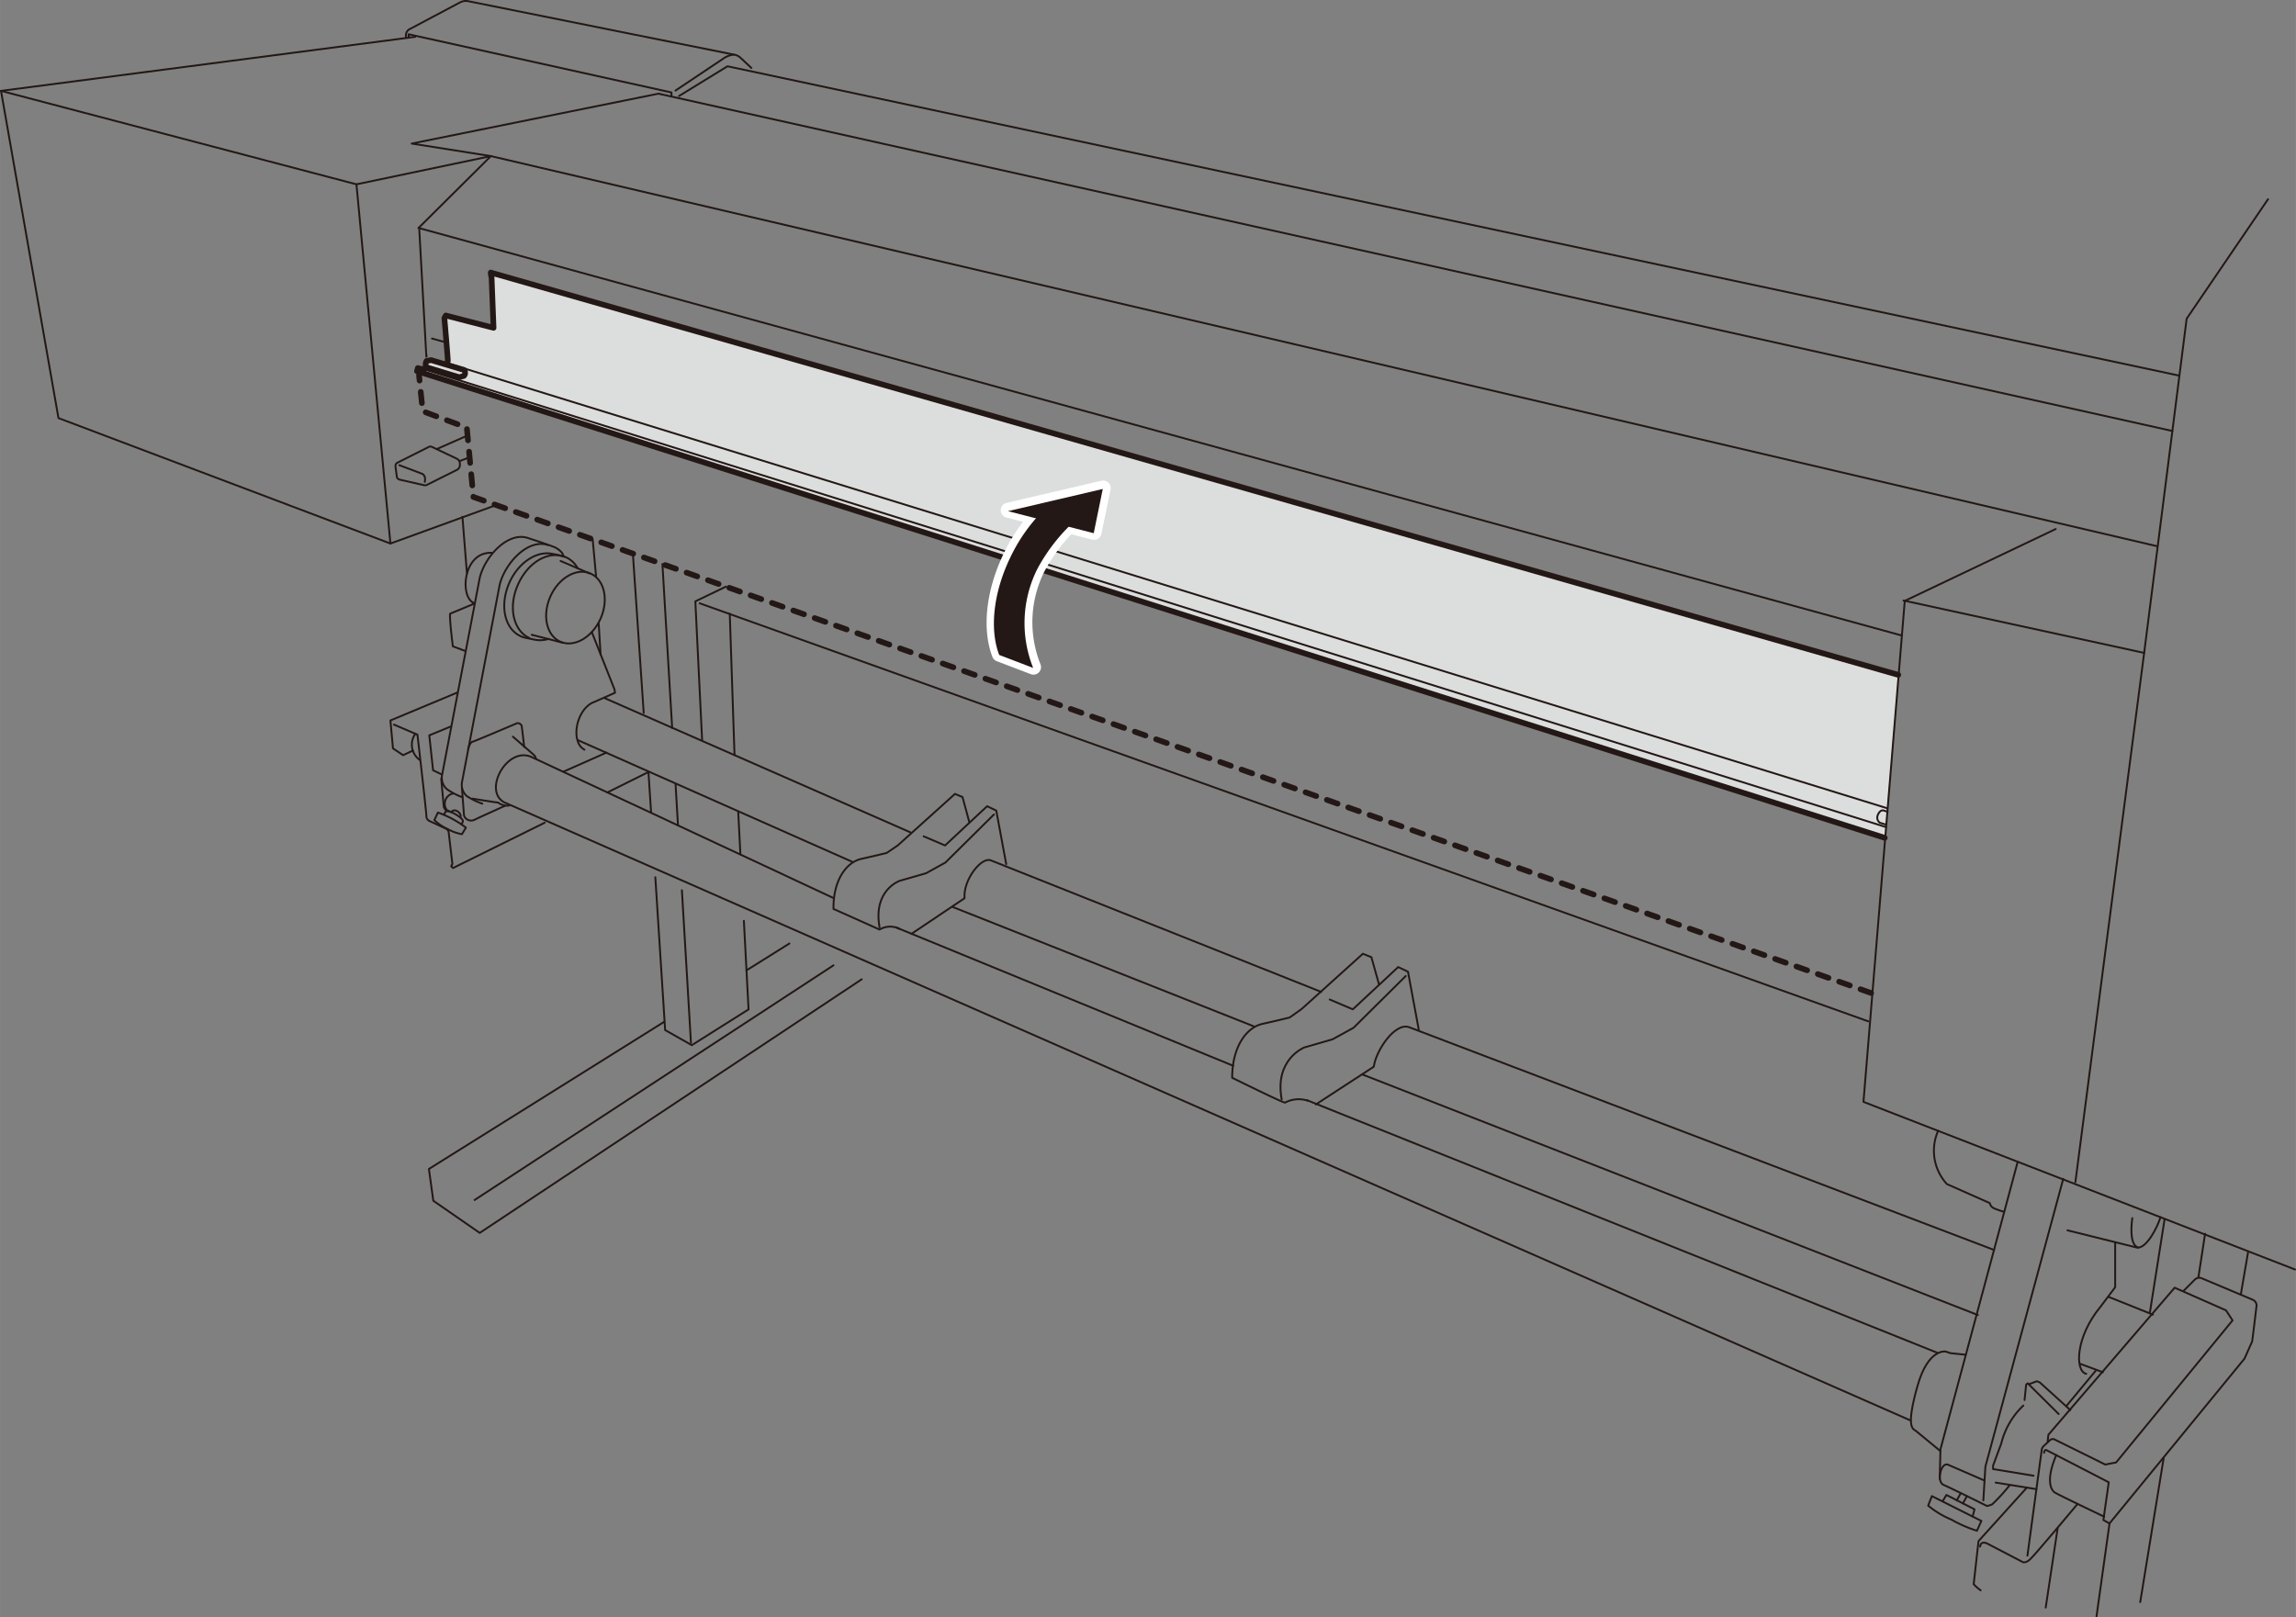 <svg id="レイヤー_1" data-name="レイヤー 1" xmlns="http://www.w3.org/2000/svg" width="107.29mm" height="75.59mm" viewBox="0 0 304.12 214.27"><rect x="0" y="0" width="304.12" height="214.27" fill="#808080" stroke="none"/><defs><style>.cls-1{fill:#dcdddd;}.cls-2,.cls-3,.cls-4,.cls-6{fill:none;stroke-linecap:round;stroke-linejoin:round;}.cls-2,.cls-3,.cls-4{stroke:#231815;}.cls-2,.cls-4{stroke-width:0.75px;}.cls-3{stroke-width:0.25px;}.cls-4{stroke-dasharray:1.5 1.5;}.cls-5{fill:#fff;}.cls-6{stroke:#fff;stroke-width:2px;}.cls-7{fill:#231815;}</style></defs><title>LEC2-640_UVShield_Back_Open1</title><path class="cls-1" d="M251.44,89.41,65,36.11a2.49,2.49,0,0,0,.11.63l.26,6.69L59.05,41.8l-.19.35s.48,5.52.45,5.67a2,2,0,0,1-.18.43l-2.53.48-.72.17-.54-.14-.11.41L249.65,111"/><path class="cls-2" d="M251.44,89.41,65,36.11a2.49,2.49,0,0,0,.11.63l.26,6.69L59.05,41.8l-.19.35s.48,5.52.45,5.67a2,2,0,0,1-.18.43l-2.53.48-.72.17-.54-.14-.11.41L249.65,111"/><polyline class="cls-3" points="0.13 12.04 7.74 55.39 51.71 72.01 65.59 66.96"/><line class="cls-3" x1="54.99" y1="4.88" x2="0.13" y2="12.04"/><path class="cls-3" d="M56.79,59.21,52.64,61.3a.48.48,0,0,0-.26.48l.18,1.37a.47.47,0,0,0,.36.39l3.11.71a.75.75,0,0,0,.49,0l4-2a.75.75,0,0,0,.39-.78l0-.16a.74.74,0,0,0-.41-.54L57.2,59.2A.46.46,0,0,0,56.79,59.21Z"/><path class="cls-3" d="M52.89,61.63l3,1.13c.6.26.37,1.08.37,1.08"/><line class="cls-3" x1="57.84" y1="59.5" x2="61.94" y2="57.69"/><line class="cls-3" x1="60.89" y1="61.08" x2="62.2" y2="60.58"/><polyline class="cls-4" points="247.85 131.56 62.7 65.84 61.83 56.66 55.99 54.48 55.5 49.71"/><line class="cls-3" x1="285.7" y1="72.36" x2="65.02" y2="20.68"/><line class="cls-3" x1="55.44" y1="30.2" x2="251.88" y2="84.19"/><polyline class="cls-3" points="252.14 79.56 284.01 86.5 289.64 42.22 300.42 26.39 300.42 26.39"/><polyline class="cls-3" points="54.13 4.96 54.13 4.54 88.94 12.25 88.94 12.72"/><polyline class="cls-3" points="287.75 57.1 87.21 12.41 54.53 19.02 65.02 20.68"/><polyline class="cls-3" points="288.54 49.74 96.36 8.78 89.94 12.72"/><path class="cls-3" d="M53.77,5V4.66a.89.89,0,0,1,.47-.79L60.93.32a1.66,1.66,0,0,1,1-.18L97.18,7.23a1.64,1.64,0,0,1,.94.46L99.52,9"/><path class="cls-3" d="M97.18,7.23a3.08,3.08,0,0,0-1.4.55L89.47,12"/><line class="cls-3" x1="59.13" y1="45.38" x2="57.22" y2="44.85"/><polyline class="cls-3" points="55.53 30.34 56.47 47.26 56.51 47.11"/><polyline class="cls-3" points="0.13 12.04 47.21 24.42 51.71 72.01"/><path class="cls-3" d="M79.53,82c-1.13,2.49-3.53,3.84-5.35,3s-2.39-3.51-1.27-6,3.53-3.84,5.35-3S80.65,79.52,79.53,82Z"/><path class="cls-3" d="M70.12,84.54c-2.17-1-2.84-4.17-1.5-7.13s4-4.46,6.15-3.65"/><path class="cls-3" d="M76.52,75.29A3.47,3.47,0,0,0,75,73.84a13.48,13.48,0,0,0-2-.49c-2-.33-4.35,1.22-5.52,3.82-1.34,3-.67,6.14,1.49,7.12a2.53,2.53,0,0,0,.64.21l1.33.27a3.7,3.7,0,0,0,1.74-.13"/><line class="cls-3" x1="70.43" y1="84.1" x2="74.57" y2="85.16"/><line class="cls-3" x1="74.25" y1="74.32" x2="78.08" y2="75.97"/><path class="cls-3" d="M61.18,105.6a8.65,8.65,0,0,1-2-1.06,2,2,0,0,1-.63-1.84l5-26.19c.74-2.89,3.75-6.08,6.35-5.24s3.57,1.23,3.57,1.23,1,.45,1.16,1.16"/><path class="cls-3" d="M63.88,106.47a8.86,8.86,0,0,1-2.05-1,2,2,0,0,1-.64-1.84l5-26.19c.74-2.89,3.75-6.08,6.35-5.24"/><path class="cls-3" d="M61.18,104.33l.28,3.72a1,1,0,0,0,1.44.53c1.12-.53,4-1.83,4-1.83"/><path class="cls-3" d="M62,99.28s.21-.91.56-1,5.75-2.39,5.75-2.39a.53.53,0,0,1,.81.43c.1.77.31,2.62.31,2.62"/><path class="cls-3" d="M67.94,97.6l2.7,2.35a1,1,0,0,1,.35.56"/><path class="cls-3" d="M62.58,105.81l2.84.45.56.07a2,2,0,0,0,1.47.39"/><path class="cls-3" d="M65.14,73.24c-3.82-.18-4.31,5.89-2.35,6.66"/><path class="cls-3" d="M62.75,80,59.63,81.3s-.07-.14,0,1,.35,3.33.35,3.33l1.58.59"/><line class="cls-3" x1="61.84" y1="75.9" x2="61.25" y2="68.47"/><line class="cls-3" x1="78.5" y1="71.45" x2="78.95" y2="76.36"/><path class="cls-3" d="M78.39,83.75l3,7.58.07.45L78.71,93c-2.39.85-3.23,5.3-1.3,6.32"/><line class="cls-3" x1="74.64" y1="102.23" x2="80.32" y2="99.71"/><line class="cls-3" x1="79.55" y1="86.7" x2="79.3" y2="82.6"/><line class="cls-3" x1="83.83" y1="73.38" x2="85.26" y2="94.45"/><path class="cls-3" d="M60.09,105.11a1.39,1.39,0,0,0-.88,2.24l.26.09"/><path class="cls-3" d="M58,107.65l-.47,1a6.16,6.16,0,0,0,1.71,1.16,6.39,6.39,0,0,0,1.94.71l.53-.87A13.21,13.21,0,0,0,58,107.65Z"/><path class="cls-3" d="M58.78,107.91l.27-.4s.37-.2,1.39.43.87.89.87.89l-.16.37"/><path class="cls-3" d="M59.73,107.59c.53-.63,1.45.19,1.26.64"/><path class="cls-3" d="M58.44,103.15l.34,3.76a1.32,1.32,0,0,0,.37.53"/><path class="cls-3" d="M72.14,109,60,115l-.24-.24.16-.31-.5-4.24a.72.72,0,0,0-.34-.42l-2.16-1a.74.74,0,0,1-.45-.71c0-.58-1.18-10.75-1.18-10.75L52.18,96"/><polyline class="cls-3" points="58.44 102.57 57.36 102.05 56.86 97.42 59.68 96.26"/><polyline class="cls-3" points="54.68 99.44 53.39 100.05 52.05 99.15 51.71 95.45 60.55 91.76"/><path class="cls-3" d="M55,97.23a2.48,2.48,0,0,0,.6,3.45"/><line class="cls-3" x1="80.11" y1="92.5" x2="120.6" y2="110.28"/><path class="cls-3" d="M128.39,108.91l-.9-3.31-1-.42L118.92,112,117.45,113s-1.47.37-3.37.79-3.73,2.73-3.68,6.63l6.1,2.73a2.77,2.77,0,0,1,2.63-.1"/><polyline class="cls-3" points="122.34 110.8 125.18 112.01 130.75 106.81 131.96 107.39 133.28 114.48"/><path class="cls-3" d="M116.5,122.85c-.89-4.95,2.68-6.16,2.68-6.16l3.48-1,2.57-1.42,6.42-6.36"/><path class="cls-3" d="M182.65,130.38l-1-3.57-1.13-.45-8.1,7.31-1.59,1.13s-1.58.4-3.62.85-4,2.95-4,7.14c0,0,6.76,3.34,7,3.29a3.85,3.85,0,0,1,3-.26"/><polyline class="cls-3" points="176.13 132.42 179.19 133.72 185.2 128.12 186.5 128.74 187.92 136.39"/><path class="cls-3" d="M169.77,145.66c-1-5.33,3-6.89,3-6.89l3.74-1.08,2.78-1.53,6.91-6.85"/><path class="cls-3" d="M175,131.41,131.28,114c-1.26-.58-3.73,2.58-3.52,5l-7.05,4.73"/><path class="cls-3" d="M264.13,165.6l-77.48-29.51c-1.89-.69-4.42,3.14-4.68,5.23l-7.68,5"/><line class="cls-3" x1="180.45" y1="142.35" x2="261.98" y2="174.22"/><line class="cls-3" x1="126.18" y1="120.16" x2="166.09" y2="135.98"/><line class="cls-3" x1="76.59" y1="98.08" x2="112.87" y2="114.17"/><line class="cls-3" x1="98.07" y1="113.17" x2="97.78" y2="107.54"/><polyline class="cls-3" points="86.8 116.22 88.1 136.47 91.63 138.47 99.15 133.73 98.53 122"/><polyline class="cls-3" points="80.48 104.97 85.89 102.28 86.24 107.65"/><line class="cls-3" x1="173.09" y1="145.75" x2="256.61" y2="179.22"/><line class="cls-3" x1="118.81" y1="122.92" x2="163.35" y2="141.2"/><path class="cls-3" d="M110.45,119,70.38,100.28c-3.21-1.42-6.42,4.42-3.63,6L253,188.16"/><polyline class="cls-3" points="96.15 77.72 92.1 79.67 93 98.08"/><line class="cls-3" x1="92.68" y1="79.93" x2="247.46" y2="135.31"/><polyline class="cls-3" points="267.25 153.96 257.03 192 256.93 195.94"/><path class="cls-3" d="M262.87,196.15l-4.84-2.1c-.94-.37-1.57,2.26-.58,2.68s5.74,2.79,5.74,2.79a3.19,3.19,0,0,0,.68-.21,23.54,23.54,0,0,0,2.31-2.52"/><polyline class="cls-3" points="262.71 198.78 262.98 194.31 273.29 156.19"/><path class="cls-3" d="M273.86,163l9.1,2.26c1.32.37,2.89-2.84,3.21-4"/><path class="cls-3" d="M283.22,165.28c-.89-.26-1.05-1.94-.78-3.89"/><path class="cls-3" d="M280.17,164.6v5.94l-1.94,2.58c-3.32,4-3.42,8.52-1.9,8.89"/><line class="cls-3" x1="277.6" y1="181.59" x2="273.71" y2="186.27"/><line class="cls-3" x1="279.28" y1="171.81" x2="285.17" y2="174.17"/><line class="cls-3" x1="275.55" y1="180.69" x2="278.54" y2="181.8"/><path class="cls-3" d="M256.72,149.82a6.52,6.52,0,0,0,1.16,7.05l5.68,2.52a1,1,0,0,0,.68.74,11.79,11.79,0,0,0,1.21.42"/><path class="cls-3" d="M260.35,179.48l-2-.21-.63-.21s-2.32-.47-3.74,4.58-.78,5.62-.26,5.89l3.26,2.68"/><path class="cls-3" d="M255.89,198.21l6.56,3.29-.59,1.3a16.82,16.82,0,0,1-3.37-1.47,12.1,12.1,0,0,1-3.09-1.86Z"/><polyline class="cls-3" points="257.33 198.87 257.82 198.06 261.54 199.96 261.29 200.91"/><line class="cls-3" x1="259.19" y1="198.77" x2="259.72" y2="197.82"/><line class="cls-3" x1="260" y1="199.19" x2="260.52" y2="198.24"/><line class="cls-3" x1="264.34" y1="196.42" x2="269.74" y2="197.29"/><path class="cls-3" d="M268,186.22a10.28,10.28,0,0,0-2.91,5L264,194.17v.46l5.36.88"/><polyline class="cls-3" points="268.17 185.48 268.38 183.44 268.59 183.27 272.69 187.34"/><polyline class="cls-3" points="268.76 183.38 269.81 182.99 270.2 183.16 274.23 186.81"/><path class="cls-3" d="M271.22,191.09l.1-1,16.73-19.49,6.8,3,.87,1.33L280.3,193.75l-1.44.28-6.71-3.32a.54.54,0,0,0-.65.13l-.79.73a.85.85,0,0,0-.27.53l-1.89,14"/><path class="cls-3" d="M268.48,197.08l-6.41,7.09-.64,5.71a5.38,5.38,0,0,0,.92.81"/><path class="cls-3" d="M262.28,204.9c.1-.84.91-.42.91-.42l4.59,2.39s.39.38,1.09-.25,6.31-7.36,6.31-7.36"/><path class="cls-3" d="M272.37,192.77c-1.47,3.44-.63,4.66-.24,4.94s6.59,3.23,6.59,3.23"/><path class="cls-3" d="M270.76,192.46c.07-.53.35-.32.35-.32l8.21,4.24-.71,5,.81.45L297.3,180s.95-2.13,1-2.24.42-3.31.59-4.7a.82.82,0,0,0-.51-.87l-6.75-2.84a.83.83,0,0,0-.91.18l-1.5,1.5"/><line class="cls-3" x1="296.81" y1="171.52" x2="297.79" y2="165.81"/><line class="cls-3" x1="292.08" y1="163.46" x2="291.2" y2="169.21"/><line class="cls-3" x1="286.71" y1="161.57" x2="284.78" y2="173.84"/><line class="cls-3" x1="286.59" y1="193.21" x2="283.49" y2="212.25"/><line class="cls-3" x1="279.42" y1="201.85" x2="277.7" y2="214.14"/><line class="cls-3" x1="272.55" y1="202.47" x2="270.97" y2="212.98"/><line class="cls-3" x1="96.66" y1="81.3" x2="97.29" y2="100.02"/><line class="cls-3" x1="90.32" y1="117.95" x2="91.52" y2="138.15"/><line class="cls-3" x1="89.48" y1="103.89" x2="89.8" y2="109.33"/><line class="cls-3" x1="87.74" y1="74.73" x2="89.03" y2="96.44"/><polyline class="cls-3" points="87.95 135.39 56.81 154.87 57.39 159.08 63.54 163.34 114.14 129.74"/><line class="cls-3" x1="104.56" y1="125" x2="98.87" y2="128.56"/><line class="cls-3" x1="110.4" y1="127.89" x2="62.86" y2="158.98"/><line class="cls-3" x1="284.01" y1="86.5" x2="274.9" y2="156.62"/><path class="cls-1" d="M57.11,47.71,61.42,49s.16,0,.18.36a.51.51,0,0,1-.16.44l-.61.18L56.5,48.66a.8.8,0,0,1,0-.84Z"/><path class="cls-2" d="M57.11,47.71,61.42,49s.16,0,.18.36a.51.51,0,0,1-.16.44l-.61.18L56.5,48.66a.8.8,0,0,1,0-.84Z"/><line class="cls-3" x1="56.09" y1="48.9" x2="249.79" y2="109.57"/><line class="cls-3" x1="249.97" y1="107.08" x2="59.28" y2="48.13"/><path class="cls-3" d="M249.72,109.22,249,109a.84.84,0,0,1-.28-1c.28-.71.7-.64.7-.64l.6.18"/><polyline class="cls-3" points="272.29 70.09 252.3 79.61 246.83 145.98 304 168.19"/><path class="cls-5" d="M138.25,67.51a22.62,22.62,0,0,0-4.46,6.38c-2.26,4.74-2.66,9.51-1.41,12.77l4.51,1.72a16,16,0,0,1,.59-13.19A24.21,24.21,0,0,1,143,68.34"/><path class="cls-6" d="M138.25,67.51a22.62,22.62,0,0,0-4.46,6.38c-2.26,4.74-2.66,9.51-1.41,12.77l4.51,1.72a16,16,0,0,1,.59-13.19A24.21,24.21,0,0,1,143,68.34"/><polygon class="cls-5" points="133.55 67.6 144.91 70.52 146.12 64.66 133.55 67.6"/><polygon class="cls-6" points="133.55 67.6 144.91 70.52 146.12 64.66 133.55 67.6"/><path class="cls-7" d="M138.22,67.6A22.65,22.65,0,0,0,133.75,74c-2.25,4.74-2.65,9.52-1.4,12.77l4.5,1.72a16,16,0,0,1,.59-13.19A24.19,24.19,0,0,1,143,68.44"/><polygon class="cls-7" points="133.51 67.72 144.87 70.64 146.07 64.78 133.51 67.72"/><polyline class="cls-3" points="55.44 30.2 65.02 20.68 47.21 24.42"/></svg>
